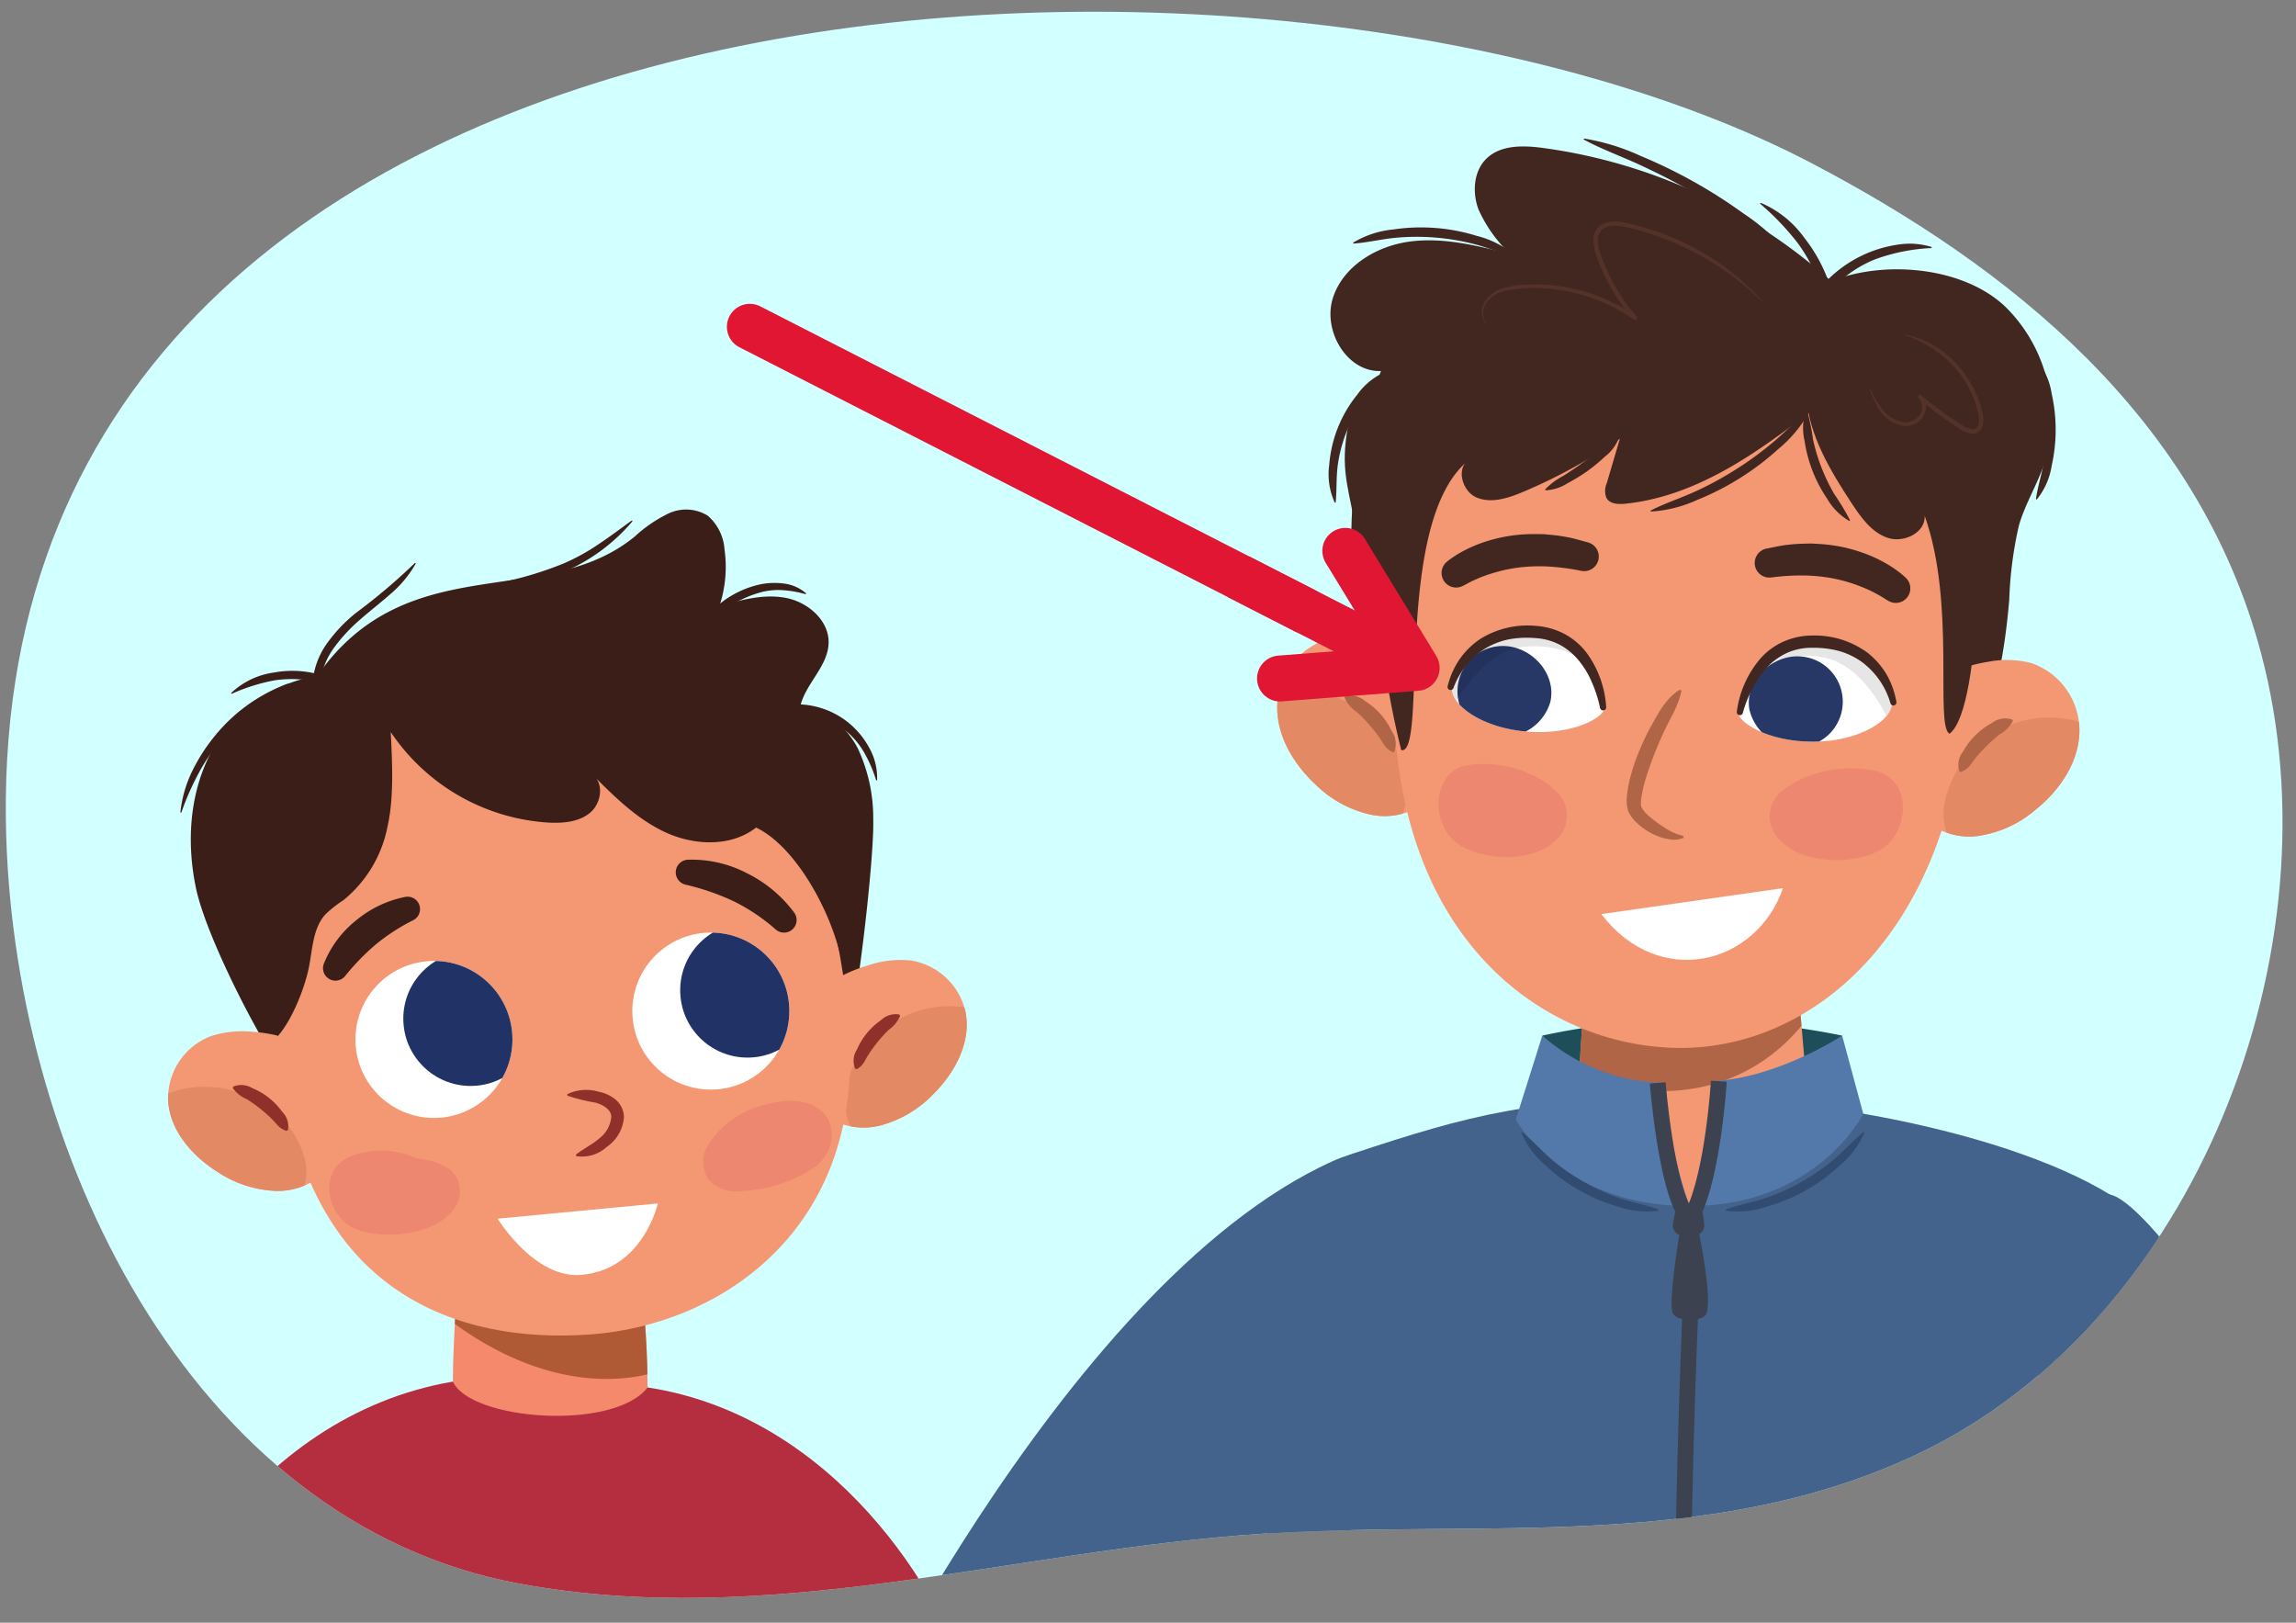 <svg xmlns="http://www.w3.org/2000/svg" xmlns:xlink="http://www.w3.org/1999/xlink" width="300" height="212" viewBox="0 0 300 212"><rect x="0" y="0" width="300" height="212" fill="#808080" stroke="none"/><defs><style>.cls-1,.cls-23,.cls-37,.cls-38,.cls-39{fill:none;}.cls-2{fill:#f49873;}.cls-3{fill:#fff;}.cls-4{fill:#44638c;}.cls-5{fill:#f4896b;}.cls-6{fill:#d2ffff;}.cls-7{clip-path:url(#clip-path);}.cls-8{fill:#1e4e59;}.cls-9{fill:#422720;}.cls-10{clip-path:url(#clip-path-2);}.cls-11{fill:#e38964;}.cls-12{fill:#b06546;}.cls-13{clip-path:url(#clip-path-3);}.cls-14{fill:#3a5578;}.cls-15{clip-path:url(#clip-path-4);}.cls-16{clip-path:url(#clip-path-5);}.cls-17{fill:#273766;}.cls-18{opacity:0.1;}.cls-19{clip-path:url(#clip-path-6);}.cls-20{fill:#ed876f;}.cls-21{clip-path:url(#clip-path-7);}.cls-22{fill:#5379ab;}.cls-23{stroke:#3c424f;stroke-width:2.069px;}.cls-23,.cls-37,.cls-39{stroke-miterlimit:10;}.cls-24{fill:#3c424f;}.cls-25{fill:#314c70;}.cls-26{fill:#543229;}.cls-27{fill:#b52e3f;}.cls-28{fill:#3b1e18;}.cls-29{clip-path:url(#clip-path-8);}.cls-30{fill:#8f312a;}.cls-31{clip-path:url(#clip-path-9);}.cls-32{fill:#b05935;}.cls-33{clip-path:url(#clip-path-10);}.cls-34{fill:#203266;}.cls-35{clip-path:url(#clip-path-11);}.cls-36{clip-path:url(#clip-path-12);}.cls-37,.cls-38,.cls-39{stroke:#e01633;stroke-width:6px;}.cls-37,.cls-38{stroke-linecap:round;}.cls-38{stroke-linejoin:round;}</style><clipPath id="clip-path"><path class="cls-1" d="M202.489,199.535c-12.565.384-25.217.025-37.647.85-32.692,2.168-64.366,12.616-97.209,6.474C24.762,198.843,1.311,149.941.766,107.069-.706-8.741,166.736-15.281,236.632,21.282c25.94,13.569,50.565,33.181,58.787,64,10.374,38.885-8.635,87.347-44.59,104.554C235.33,197.248,218.984,199.031,202.489,199.535Z"/></clipPath><clipPath id="clip-path-2"><path class="cls-2" d="M189.678,92.147c-1.006-4.7-5.708-7.446-10.173-8.48a12.827,12.827,0,0,0-5.7-.248,9.313,9.313,0,0,0-6.86,7.919c-.49,4.278,1.932,8.391,5.008,11.213a14.747,14.747,0,0,0,7.344,3.919,8.784,8.784,0,0,0,7.748-2.332"/></clipPath><clipPath id="clip-path-3"><path class="cls-4" d="M281.446,160.857c-8.362-10.343-39.317-17.436-60.286-17.436s-29.01,2.213-44.391,7.292c-10.017,3.308-18.835,34.513-8.464,57.164-3.729,27.441-12.368,73.3-3.315,83.778s104.517,10.176,111.106,1.832,1.1-54.36-1.524-79.666C287.8,193.537,286.252,166.8,281.446,160.857Z"/></clipPath><clipPath id="clip-path-4"><path class="cls-2" d="M234.078,118.857l2.165,25.028c0,7.648-27.385,12.837-30.166.3l1.256-19.8Z"/></clipPath><clipPath id="clip-path-5"><path class="cls-3" d="M227.131,93.135c0-2,2.813-9.009,8.986-9.358,6.8-.384,10.9,3.412,11.093,8.092C247.3,94.006,243,96.9,236.842,96.9,230.831,96.893,227.132,94.3,227.131,93.135Z"/></clipPath><clipPath id="clip-path-6"><path class="cls-3" d="M209.652,92.523c.143-2-2.176-9.183-8.31-9.963-6.752-.858-11.108,2.642-11.632,7.3-.239,2.125,3.853,5.31,9.992,5.738C205.7,96.013,209.569,93.683,209.652,92.523Z"/></clipPath><clipPath id="clip-path-7"><path class="cls-2" d="M248.963,94.222c1.332-4.621,6.215-7.029,10.74-7.748a12.818,12.818,0,0,1,5.7.15A9.313,9.313,0,0,1,271.693,95c.19,4.3-2.514,8.236-5.78,10.836a14.756,14.756,0,0,1-7.6,3.4,8.785,8.785,0,0,1-7.566-2.868"/></clipPath><clipPath id="clip-path-8"><path class="cls-2" d="M104.021,134.648c.678-4.388,5.091-7.25,9.384-8.526a13.355,13.355,0,0,1,5.546-.645,8.71,8.71,0,0,1,7.212,6.762c.755,3.889-1.344,7.84-4.164,10.655a14.845,14.845,0,0,1-6.917,4.133,8.945,8.945,0,0,1-7.717-1.571"/></clipPath><clipPath id="clip-path-9"><path class="cls-5" d="M60.072,163.428s-.9,11.094-.9,17.075c2.351,5.107,21.076,6.464,25.441.761,0-6.387-.773-13.514-.773-13.514Z"/></clipPath><clipPath id="clip-path-10"><circle class="cls-3" cx="92.878" cy="132.096" r="10.257"/></clipPath><clipPath id="clip-path-11"><circle class="cls-3" cx="56.699" cy="135.8" r="10.257"/></clipPath><clipPath id="clip-path-12"><path class="cls-2" d="M44.1,141.131c-1.6-4.141-6.523-5.992-10.989-6.321a13.37,13.37,0,0,0-5.556.556,8.709,8.709,0,0,0-5.6,8.148c.093,3.961,2.989,7.371,6.346,9.518a14.841,14.841,0,0,0,7.641,2.558,8.942,8.942,0,0,0,7.2-3.186"/></clipPath></defs><g id="Guides_Delete_Me_" data-name="Guides (Delete Me)"><path class="cls-6" d="M202.489,199.535c-12.565.384-25.217.025-37.647.85-32.692,2.168-64.366,12.616-97.209,6.474C24.762,198.843,1.311,149.941.766,107.069-.706-8.741,166.736-15.281,236.632,21.282c25.94,13.569,50.565,33.181,58.787,64,10.374,38.885-8.635,87.347-44.59,104.554C235.33,197.248,218.984,199.031,202.489,199.535Z"/><g class="cls-7"><path class="cls-8" d="M201.52,135.3a87.369,87.369,0,0,1,19.239-2,98.571,98.571,0,0,1,19.937,2s-6.365,8.123-19.536,8.123S201.52,135.3,201.52,135.3Z"/><path class="cls-4" d="M276.1,156.181c10.572,3.806,64.135,90.639,41.637,110.936-20.629,18.611-52.166-72.166-52.166-72.166S265.523,152.375,276.1,156.181Z"/><path class="cls-9" d="M181.517,94.833a63.42,63.42,0,0,1-1.079-46.36c-4.425.174-7.6-5.211-6.308-9.446s5.714-6.9,10.105-7.473,8.809.54,13.1,1.643a18.551,18.551,0,0,1-4.143-5.806c-.844-2.24-.67-5.039,1.058-6.695,1.87-1.793,4.808-1.708,7.376-1.365A70.573,70.573,0,0,1,239.266,36.74c7-2.821,17.334-1.867,22.78,3.355a20.192,20.192,0,0,1,4.935,20.834c-.939,2.646-2.439,5.08-3.2,7.781a50.719,50.719,0,0,0-1.246,9.615c-1.241,14.807-4.914,20.94-7.789,22.426"/><path class="cls-2" d="M189.678,92.147c-1.006-4.7-5.708-7.446-10.173-8.48a12.827,12.827,0,0,0-5.7-.248,9.313,9.313,0,0,0-6.86,7.919c-.49,4.278,1.932,8.391,5.008,11.213a14.747,14.747,0,0,0,7.344,3.919,8.784,8.784,0,0,0,7.748-2.332"/><g class="cls-10"><path class="cls-11" d="M167.038,90.646a13.914,13.914,0,0,1,16.78,11.806,7.736,7.736,0,0,1-.547,3.9,5.858,5.858,0,0,1-4.148,4.962,5.47,5.47,0,0,1-6.508-4.213,7.561,7.561,0,0,0-5.962-5.467C161.271,100.381,162.122,91.9,167.038,90.646Z"/></g><path class="cls-12" d="M181.949,98.247c-1.035-.492-1.211-1.193-1.669-1.822a20.241,20.241,0,0,0-1.4-1.775,18.427,18.427,0,0,0-1.574-1.614,4.414,4.414,0,0,1-1.616-1.855l0,0a.168.168,0,0,1,.094-.217l.009,0a2.856,2.856,0,0,1,2.595.641,9.354,9.354,0,0,1,3.466,3.925,2.782,2.782,0,0,1,.328,2.648.171.171,0,0,1-.228.079Z"/><path class="cls-4" d="M281.446,160.857c-8.362-10.343-39.317-17.436-60.286-17.436s-29.01,2.213-44.391,7.292c-10.017,3.308-18.835,34.513-8.464,57.164-3.729,27.441-12.368,73.3-3.315,83.778s104.517,10.176,111.106,1.832,1.1-54.36-1.524-79.666C287.8,193.537,286.252,166.8,281.446,160.857Z"/><g class="cls-13"><path class="cls-2" d="M201.967,144.018s5.109,13.545,18.792,13.545,19.418-15.031,19.418-15.031Z"/><path class="cls-14" d="M280.078,266.982s-16.859-15.127-24.768-56.169c4.169-2.126,7.75,1.019,7.75,1.019s26.157,29.781,25.684,30.726S280.078,266.982,280.078,266.982Z"/></g><path class="cls-2" d="M234.078,118.857l2.165,25.028c0,7.648-27.385,12.837-30.166.3l1.256-19.8Z"/><g class="cls-15"><path class="cls-12" d="M237.485,116.683a4.954,4.954,0,0,0-3.385-.352,3.37,3.37,0,0,0-2.237.29c-4.209,2.1-8.478,4.074-12.83,5.9a3.757,3.757,0,0,0-2.064-.484c-.436.016-.869.041-1.3.064-.816-.686-27.113,7.835-22.838,7.514,10.558,14.915,34.783,19.5,45.691-.188C240.583,125.7,240.284,116.912,237.485,116.683Z"/></g><path class="cls-2" d="M256.9,91.067c-1.844,31.1-20.471,46.453-38.362,45.827s-36.793-15.359-36.389-47.073c.369-28.9,6.716-52.471,38.052-51.362C249.464,39.494,258.7,60.76,256.9,91.067Z"/><path class="cls-12" d="M219.7,90.24c-.432,2.171-1.6,3.77-2.406,5.627a48.533,48.533,0,0,0-2.169,5.572,18.388,18.388,0,0,0-.666,2.808,3.513,3.513,0,0,0-.019,1.117,2.971,2.971,0,0,0,.663.926,13.56,13.56,0,0,0,2.226,1.727,7.442,7.442,0,0,0,2.612,1.19l.052.241a2.943,2.943,0,0,1-1.672.227,6.459,6.459,0,0,1-1.614-.394,8.42,8.42,0,0,1-2.812-1.759,4.523,4.523,0,0,1-1.141-1.535,4.662,4.662,0,0,1-.18-1.93,16.263,16.263,0,0,1,.638-3.192,24.8,24.8,0,0,1,1.07-2.982,29.337,29.337,0,0,1,1.357-2.84c1.026-1.812,1.941-3.756,3.86-4.945Z"/><path class="cls-3" d="M209.23,119.424c7.526,9.865,20.254,6.681,23.739-3.39Z"/><path class="cls-9" d="M230.825,71.672c.765-.146,1.527-.323,2.3-.438a23.039,23.039,0,0,1,2.353-.2l1.188-.03,1.19.071a22.926,22.926,0,0,1,2.372.293,20.493,20.493,0,0,1,4.588,1.417,19.873,19.873,0,0,1,2.141,1.137c.345.221.682.444,1.015.7a10.387,10.387,0,0,1,1.035.86,1.9,1.9,0,0,1-2.251,3.031l-.3-.175c-.153-.09-.451-.3-.708-.441-.26-.164-.552-.3-.827-.457a15.844,15.844,0,0,0-1.754-.793,20.165,20.165,0,0,0-3.724-1.092,21.9,21.9,0,0,0-3.906-.372,30.178,30.178,0,0,0-3.988.248l-.151.018a1.912,1.912,0,0,1-.577-3.777Z"/><path class="cls-3" d="M227.131,93.135c0-2,2.813-9.009,8.986-9.358,6.8-.384,10.9,3.412,11.093,8.092C247.3,94.006,243,96.9,236.842,96.9,230.831,96.893,227.132,94.3,227.131,93.135Z"/><g class="cls-16"><path class="cls-17" d="M240.7,90.7a5.929,5.929,0,0,1-4.871,6.824,6.368,6.368,0,0,1-7.256-4.873c-.539-3.229,2.074-6.283,5.3-6.822A5.929,5.929,0,0,1,240.7,90.7Z"/><path class="cls-18" d="M248.456,90.318a23.361,23.361,0,0,0-2.1-2.3c-.033-.037-.061-.077-.094-.113a15.882,15.882,0,0,0-5.084-3.826,15.321,15.321,0,0,0-11.114.009c-.554.252-.179,1.038.362.951l.02,0c-.031.028-.064.052-.095.082-.439.417-3.831,4.467-3.319,4.243,1.5-.659,4.212-4.426,10.751-3.553s9.3,9.734,9.908,9.492c.389-.155,1.875-.746,2.02-1.17a1.338,1.338,0,0,0,.307-.995A5.755,5.755,0,0,0,248.456,90.318Z"/></g><path class="cls-9" d="M226.934,93.011a13.329,13.329,0,0,1,2.965-6.834,8.78,8.78,0,0,1,3.1-2.338,9.381,9.381,0,0,1,3.814-.81,11.672,11.672,0,0,1,7.215,2.258,10.262,10.262,0,0,1,2.51,2.889,10.921,10.921,0,0,1,1.251,3.549.4.4,0,0,1-.773.179l0-.006a10.289,10.289,0,0,0-3.829-5.477,9.7,9.7,0,0,0-3.011-1.4,13.046,13.046,0,0,0-3.354-.39,7.914,7.914,0,0,0-3.2.611,8.265,8.265,0,0,0-2.672,1.89A11.382,11.382,0,0,0,229,89.916a15.91,15.91,0,0,0-1.281,3.227l-.009.031a.4.4,0,0,1-.775-.163Z"/><path class="cls-9" d="M206.478,74.554a30.163,30.163,0,0,0-3.961-.527,22.013,22.013,0,0,0-3.922.1,20.084,20.084,0,0,0-3.791.829,15.782,15.782,0,0,0-1.806.668c-.285.134-.586.253-.857.4-.266.127-.577.312-.736.39l-.31.153a1.9,1.9,0,0,1-2.035-3.18,10.572,10.572,0,0,1,1.092-.785c.35-.23.7-.429,1.062-.626a20.2,20.2,0,0,1,2.215-.985,20.611,20.611,0,0,1,4.676-1.093,23.287,23.287,0,0,1,2.387-.125l1.192.011,1.182.114a22.806,22.806,0,0,1,2.335.362c.766.169,1.513.4,2.266.6a1.911,1.911,0,0,1-.832,3.728Z"/><path class="cls-3" d="M209.652,92.523c.143-2-2.176-9.183-8.31-9.963-6.752-.858-11.108,2.642-11.632,7.3-.239,2.125,3.853,5.31,9.992,5.738C205.7,96.013,209.569,93.683,209.652,92.523Z"/><g class="cls-19"><path class="cls-17" d="M190.6,88.942a5.93,5.93,0,0,0,4.383,7.148,6.369,6.369,0,0,0,7.579-4.354c.763-3.184-1.63-6.413-4.814-7.176A5.928,5.928,0,0,0,190.6,88.942Z"/><path class="cls-18" d="M188.576,88.223a23.258,23.258,0,0,1,2.254-2.152c.035-.034.066-.073.1-.106A15.884,15.884,0,0,1,196.27,82.5a15.323,15.323,0,0,1,11.086.786c.536.289.107,1.048-.427.923l-.02,0c.029.031.061.057.089.088.409.448,3.509,4.725,3.015,4.465-1.449-.761-3.893-4.709-10.477-4.3s-9.958,9.06-10.547,8.776c-.377-.182-1.819-.876-1.933-1.308a1.344,1.344,0,0,1-.237-1.015A5.755,5.755,0,0,1,188.576,88.223Z"/></g><path class="cls-9" d="M209.066,92.49a15.977,15.977,0,0,0-1.052-3.308,11.41,11.41,0,0,0-1.752-2.913,8.28,8.28,0,0,0-2.533-2.072,7.906,7.906,0,0,0-3.152-.833,13.012,13.012,0,0,0-3.373.154,9.688,9.688,0,0,0-3.1,1.186,10.285,10.285,0,0,0-4.2,5.2l0,.006a.4.4,0,0,1-.759-.233,10.923,10.923,0,0,1,1.5-3.452,10.257,10.257,0,0,1,2.705-2.707,11.677,11.677,0,0,1,7.356-1.748,9.368,9.368,0,0,1,3.748,1.075,8.779,8.779,0,0,1,2.933,2.549,13.333,13.333,0,0,1,2.48,7.024.4.4,0,0,1-.784.109Z"/><path class="cls-20" d="M245.341,100.779a15.347,15.347,0,0,0-8.778.54,11.484,11.484,0,0,0-4.176,2.42,4.259,4.259,0,0,0-.193,5.6c2.736,3.567,9.926,3.76,13.448,1.727C249.45,108.872,249.925,102.167,245.341,100.779Z"/><path class="cls-2" d="M248.963,94.222c1.332-4.621,6.215-7.029,10.74-7.748a12.818,12.818,0,0,1,5.7.15A9.313,9.313,0,0,1,271.693,95c.19,4.3-2.514,8.236-5.78,10.836a14.756,14.756,0,0,1-7.6,3.4,8.785,8.785,0,0,1-7.566-2.868"/><g class="cls-21"><path class="cls-11" d="M271.652,94.307a13.914,13.914,0,0,0-17.564,10.6,7.736,7.736,0,0,0,.273,3.933,5.861,5.861,0,0,0,3.791,5.24,5.47,5.47,0,0,0,6.786-3.748,7.566,7.566,0,0,1,6.33-5.038C276.725,104.421,276.469,95.9,271.652,94.307Z"/></g><path class="cls-12" d="M256.018,100.753a2.783,2.783,0,0,1,.513-2.618,9.364,9.364,0,0,1,3.731-3.673A2.86,2.86,0,0,1,262.9,94a.166.166,0,0,1,.091.217l0,.009,0,0a4.4,4.4,0,0,1-1.742,1.737,18.633,18.633,0,0,0-1.682,1.5,20.344,20.344,0,0,0-1.518,1.674c-.5.6-.726,1.283-1.793,1.7l0,0A.174.174,0,0,1,256.018,100.753Z"/><path class="cls-20" d="M191.5,100.007a14.421,14.421,0,0,1,8.441,1.142,11.086,11.086,0,0,1,3.867,2.7,4.363,4.363,0,0,1-.2,5.6c-2.889,3.371-9.846,3.069-13.107.8C186.972,107.8,186.974,101.076,191.5,100.007Z"/><path class="cls-9" d="M183.089,98c3.56.732-1.222-30.171,8.956-37.986-1.847.985-1.063,4.133.858,4.967s4.133.111,6.064-.7a69.646,69.646,0,0,0,12.689-6.966l-1.714,5.82a2.507,2.507,0,0,0-.036,1.935c.451.782,1.546.833,2.444.741,9.953-1.02,18.4-7.463,26.251-13.659,0,0,7.983-7.714,4.682-10.485-6.38-5.358-27.637-7.29-38.96-4.783C187.144,40.692,173.926,61.066,183.089,98Z"/><path class="cls-9" d="M236.008,51.867c.4,5.08,3.147,9.641,5.945,13.9,1.213,1.846,2.6,3.793,4.691,4.5s4.951-.658,4.841-2.864c4.11,11.464,1.3,27.481,3.246,28.458,4.429-3.361,4.518-32.733,1.89-38.258-1.154-2.429-8.509-13.324-12.351-14.821C239.372,40.869,237.781,48.932,236.008,51.867Z"/><path class="cls-9" d="M177.462,71.809c-.5-5.691-2.069-8.7-1.7-13.346S177.452,50,182.674,48.2Z"/><path class="cls-22" d="M201.52,135.3l-3.46,10.95s5.963,11.315,22.7,11.315a55.3,55.3,0,0,1-3.127-16.085A24.766,24.766,0,0,1,201.52,135.3Z"/><path class="cls-22" d="M240.7,135.3s-8.587,5.655-17.142,5.958c-.119,11.538-2.8,16.307-2.8,16.307,16.736,0,22.7-12.056,22.7-12.056Z"/><path class="cls-23" d="M224.589,141.256s-.734,12.083-3.429,17.394"/><path class="cls-23" d="M216.6,141.478s1.059,13.428,3.7,17.172"/><path class="cls-24" d="M220.031,157.725h1.262a1.261,1.261,0,0,1,1.253,1.118l.13,1.135a1.262,1.262,0,0,1-1.253,1.405h-1.586a1.262,1.262,0,0,1-1.244-1.475l.2-1.135A1.262,1.262,0,0,1,220.031,157.725Z"/><path class="cls-24" d="M219.624,159.964s-1.75,10.413-1.049,11.623,3.781,1,4.3.2c1.1-1.709-1.15-12.014-1.15-12.014Z"/><path class="cls-25" d="M225.492,158.019c1.718-.644,3.418-.9,5.077-1.462a27.954,27.954,0,0,0,9.041-5.08c1.337-1.131,2.47-2.426,3.884-3.584l.123.089a11.892,11.892,0,0,1-3.271,4.325,23.164,23.164,0,0,1-9.447,5.319,11.553,11.553,0,0,1-5.4.545Z"/><path class="cls-25" d="M216.7,158.171a11.388,11.388,0,0,1-5.356-.549,22.893,22.893,0,0,1-9.353-5.328,11.774,11.774,0,0,1-3.221-4.313l.123-.088c1.4,1.154,2.518,2.446,3.838,3.575a27.626,27.626,0,0,0,8.947,5.085c1.644.569,3.329.822,5.034,1.466Z"/><path class="cls-23" d="M221.108,166.107s-3.149,57.89-.086,133.807l-.061,5.485"/><path class="cls-4" d="M174.043,151.739c-35.72,16.254-65.707,81.042-65.707,81.042s9.046,23.976,21.465,23.976c15.168,0,35.475-30.111,36.718-30.053S201.017,139.466,174.043,151.739Z"/><path class="cls-26" d="M230.227,39.368a37.938,37.938,0,0,0-15.952-9.247c-1.476-.363-3.062-.923-4.418-.442a1.69,1.69,0,0,0-1.094,1.564,5.72,5.72,0,0,0,.446,2.169,24.323,24.323,0,0,0,4.642,7.945.274.274,0,0,1-.363.405,22.759,22.759,0,0,0-5.2-2.722,23.19,23.19,0,0,0-5.731-1.3,19.832,19.832,0,0,0-5.852.236,3.958,3.958,0,0,0-2.386,1.458,2.463,2.463,0,0,0-.228,2.707.036.036,0,0,1-.01.049.037.037,0,0,1-.048-.008,2.6,2.6,0,0,1,.057-2.9,4.247,4.247,0,0,1,2.512-1.693,14.342,14.342,0,0,1,2.993-.4,21.407,21.407,0,0,1,3.007.064,23.719,23.719,0,0,1,5.863,1.3,23.294,23.294,0,0,1,5.339,2.762l-.362.406a24.224,24.224,0,0,1-4.771-8.12,6.2,6.2,0,0,1-.466-2.392,2.414,2.414,0,0,1,.411-1.24,2.257,2.257,0,0,1,1.042-.8,4.791,4.791,0,0,1,2.457-.114c.79.157,1.542.34,2.3.559a33.2,33.2,0,0,1,15.862,9.706.035.035,0,0,1,0,.05A.036.036,0,0,1,230.227,39.368Z"/><path class="cls-26" d="M248.821,43.7a12.067,12.067,0,0,1,5.9,2.935,14.178,14.178,0,0,1,3.765,5.471,13.042,13.042,0,0,1,.483,1.608,3.886,3.886,0,0,1,.125,1.746,1.558,1.558,0,0,1-.467.867,1.36,1.36,0,0,1-.956.339A3.4,3.4,0,0,1,256.018,56a44,44,0,0,1-5.3-3.958l.348-.393a1.955,1.955,0,0,1,.6,1.568,2.684,2.684,0,0,1-.6,1.525,2.783,2.783,0,0,1-3.014.746A4.577,4.577,0,0,1,245.6,53.6a12,12,0,0,1-1.287-2.749.036.036,0,0,1,.021-.046.037.037,0,0,1,.044.017,16.355,16.355,0,0,0,1.508,2.57,4.385,4.385,0,0,0,2.29,1.644,2.315,2.315,0,0,0,2.492-.61,1.791,1.791,0,0,0,.04-2.385.263.263,0,0,1,.344-.4l0,0a43.364,43.364,0,0,0,5.266,3.868,3.063,3.063,0,0,0,1.36.574.827.827,0,0,0,.854-.747,3.369,3.369,0,0,0-.11-1.507,12.4,12.4,0,0,0-.451-1.544,13.668,13.668,0,0,0-3.588-5.3,15.438,15.438,0,0,0-5.586-3.227.036.036,0,0,1-.023-.044A.038.038,0,0,1,248.821,43.7Z"/><path class="cls-9" d="M197.8,33.452c-1.815-.389-3.4-1.109-5.123-1.547a30.087,30.087,0,0,0-10.483-.823c-1.764.178-3.457.6-5.3.739a.079.079,0,0,1-.05-.144,12.426,12.426,0,0,1,5.213-1.7,24.6,24.6,0,0,1,10.929.847,12.081,12.081,0,0,1,4.886,2.49.079.079,0,0,1-.072.134Z"/><path class="cls-9" d="M266.151,47.077a8.958,8.958,0,0,1,1.92,4.336,21.557,21.557,0,0,1,0,9.466,9.211,9.211,0,0,1-1.909,4.34.079.079,0,0,1-.112.005.083.083,0,0,1-.025-.071c.234-1.585.7-2.988.958-4.489a27.671,27.671,0,0,0-.012-9.032c-.249-1.5-.757-2.891-.959-4.489a.079.079,0,0,1,.068-.09A.083.083,0,0,1,266.151,47.077Z"/><path class="cls-9" d="M252.333,32.407a24.871,24.871,0,0,0-7.318,1.468,15.847,15.847,0,0,0-5.966,4.235l-.737.853-.326-1.079a20.78,20.78,0,0,0-3.122-6.167,34.938,34.938,0,0,0-4.845-5.073.076.076,0,0,1-.006-.109.079.079,0,0,1,.084-.021,13.386,13.386,0,0,1,5.645,4.537,20.331,20.331,0,0,1,3.432,6.472l-1.063-.226a16.312,16.312,0,0,1,10.336-5.4,9.612,9.612,0,0,1,3.9.361.077.077,0,0,1,.05.1A.076.076,0,0,1,252.333,32.407Z"/><path class="cls-9" d="M233.457,33.077c-2.259-1.269-4.2-2.875-6.311-4.282s-4.249-2.749-6.461-3.974c-2.2-1.247-4.462-2.382-6.763-3.435s-4.677-1.909-6.952-3.138a.077.077,0,0,1,.046-.144,28.8,28.8,0,0,1,7.349,2.265,66.266,66.266,0,0,1,13.422,7.508,27.791,27.791,0,0,1,5.769,5.085.076.076,0,0,1-.013.108A.077.077,0,0,1,233.457,33.077Z"/><path class="cls-9" d="M181.331,48.62c-1.013,1.33-2.166,2.341-3.093,3.62a18.865,18.865,0,0,0-3.451,8.6c-.2,1.563-.108,3.1-.257,4.755a.08.08,0,0,1-.085.072.081.081,0,0,1-.064-.042,8.94,8.94,0,0,1-.7-4.9,16.591,16.591,0,0,1,3.67-9.175,8.718,8.718,0,0,1,3.891-3.059.08.08,0,0,1,.1.052A.086.086,0,0,1,181.331,48.62Z"/><path class="cls-9" d="M236.34,53.9a16.561,16.561,0,0,1-4,4.778A35.418,35.418,0,0,1,221.792,65.3a17.068,17.068,0,0,1-6.037,1.532.078.078,0,0,1-.037-.147c1.869-.955,3.784-1.567,5.637-2.405A43.328,43.328,0,0,0,226.7,61.4a43.471,43.471,0,0,0,4.909-3.567c1.569-1.3,2.918-2.787,4.617-4.031a.078.078,0,0,1,.116.1Z"/><path class="cls-9" d="M236.1,53.563a27.926,27.926,0,0,1,.794,3.852,24.45,24.45,0,0,0,2.79,7.158,32.016,32.016,0,0,1,2.03,3.367.08.08,0,0,1-.11.105,7.938,7.938,0,0,1-2.857-2.878,18.227,18.227,0,0,1-2.955-7.552,7.7,7.7,0,0,1,.156-4.055.082.082,0,0,1,.106-.045A.086.086,0,0,1,236.1,53.563Z"/><path class="cls-9" d="M211.523,57.236a5.6,5.6,0,0,1-1.81,2.408,22.98,22.98,0,0,1-2.314,1.91,23.37,23.37,0,0,1-2.559,1.568,5.853,5.853,0,0,1-2.863.937.084.084,0,0,1-.082-.086.087.087,0,0,1,.019-.052,8.93,8.93,0,0,1,2.37-1.759c.811-.522,1.615-1.052,2.389-1.622.79-.55,1.548-1.141,2.3-1.74a8.357,8.357,0,0,1,2.436-1.669.085.085,0,0,1,.108.053A.078.078,0,0,1,211.523,57.236Z"/><path class="cls-27" d="M84.609,181.264c24.31,3.711,38.566,26.8,42.078,39.144-3.482,5.949-17.224,10.37-23.22,12.415l-60.843,3.149-26.78-3.2c1.008-21.215,17.118-47.8,43.324-52.27Z"/><path class="cls-28" d="M41.754,89.149a15.538,15.538,0,0,0-5.8-.276,24.625,24.625,0,0,0-5.647,1.756.071.071,0,0,1-.078-.115,10.147,10.147,0,0,1,5.561-2.648,13.055,13.055,0,0,1,6.226.346.487.487,0,0,1-.261.937Z"/><path class="cls-28" d="M40.886,88.738a10.308,10.308,0,0,1,1.993-4.89,20.173,20.173,0,0,1,3.6-3.751,77.571,77.571,0,0,0,7.717-6.53.07.07,0,0,1,.1,0,.069.069,0,0,1,.014.083A14.707,14.707,0,0,1,51.027,77.6c-1.284,1.133-2.629,2.169-3.887,3.274a22.093,22.093,0,0,0-3.387,3.6,10.238,10.238,0,0,0-1.9,4.388.486.486,0,0,1-.964-.124Z"/><path class="cls-28" d="M63.667,76.41a45.491,45.491,0,0,0,10.027-2.816,27.247,27.247,0,0,0,4.542-2.514c1.45-.962,2.84-2.02,4.282-3.055a.071.071,0,0,1,.1.016.071.071,0,0,1,0,.085,24.142,24.142,0,0,1-8.5,6.4A36.866,36.866,0,0,1,63.824,77.37a.486.486,0,0,1-.157-.96Z"/><path class="cls-28" d="M93.942,78.973a12.64,12.64,0,0,1,5.478-2.646,9.548,9.548,0,0,1,3.1-.077A5.388,5.388,0,0,1,105.3,77.5a.071.071,0,0,1,0,.1.072.072,0,0,1-.072.02,13.994,13.994,0,0,0-2.82-.507,8.943,8.943,0,0,0-2.787.212,15.09,15.09,0,0,0-5.105,2.426.486.486,0,0,1-.582-.779Z"/><path class="cls-28" d="M104.229,92.018a10.785,10.785,0,0,1,7.217,2.908,11.118,11.118,0,0,1,2.34,3.173,7.954,7.954,0,0,1,.818,3.794.07.07,0,0,1-.137.017,17.72,17.72,0,0,0-1.452-3.409,10.45,10.45,0,0,0-2.256-2.82A11.048,11.048,0,0,0,104.2,92.99a.486.486,0,0,1,.032-.972Z"/><path class="cls-28" d="M37.8,90.282a23.787,23.787,0,0,0-8.779,6.308,23.282,23.282,0,0,0-3.1,4.486,35.582,35.582,0,0,0-2.216,5.051.07.07,0,0,1-.089.042.071.071,0,0,1-.047-.072,16.283,16.283,0,0,1,1.577-5.416,23.659,23.659,0,0,1,3.105-4.757,22.133,22.133,0,0,1,9.2-6.548.486.486,0,0,1,.353.906Z"/><path class="cls-28" d="M111.5,131.36c.966-4.213,2.725-19.889,2.6-24.21a21.472,21.472,0,0,0-2.033-9.41c-1.507-2.865-4.258-5.233-7.478-5.572.74-2.911,3.579-5.127,3.678-8.129.1-2.95-2.673-5.364-5.572-5.924s-5.865.263-8.7,1.078a16.2,16.2,0,0,0,.669-7.428,6.377,6.377,0,0,0-2.2-4.4,5.389,5.389,0,0,0-5.119-.279,18.2,18.2,0,0,0-4.405,3.007c-11.828,9.7-29.689,1.3-41.5,18.218A19.024,19.024,0,0,0,27.471,98.5c-2.737,5.351-3.105,11.7-1.853,17.584s7.161,17.552,10.44,22.589"/><path class="cls-2" d="M104.021,134.648c.678-4.388,5.091-7.25,9.384-8.526a13.355,13.355,0,0,1,5.546-.645,8.71,8.71,0,0,1,7.212,6.762c.755,3.889-1.344,7.84-4.164,10.655a14.845,14.845,0,0,1-6.917,4.133,8.945,8.945,0,0,1-7.717-1.571"/><g class="cls-29"><path class="cls-11" d="M126.031,131.611c-7.335-1.185-15.314,4.439-15.62,12.061a6.707,6.707,0,0,0,.787,3.541,5.464,5.464,0,0,0,4.372,4.249,5.394,5.394,0,0,0,6.082-4.343c.54-2.61,2.474-4.557,5.467-5.453C132.293,140.119,130.912,132.4,126.031,131.611Z"/></g><path class="cls-30" d="M111.74,139.621a2.686,2.686,0,0,1,.233-2.508,9.071,9.071,0,0,1,1.3-2.136,9.222,9.222,0,0,1,1.836-1.694,2.8,2.8,0,0,1,2.4-.745l.1.2a4.361,4.361,0,0,1-1.482,1.8,17.378,17.378,0,0,0-1.448,1.591,17.727,17.727,0,0,0-1.259,1.741c-.406.617-.55,1.286-1.465,1.813Z"/><path class="cls-5" d="M60.072,163.428s-.9,11.094-.9,17.075c2.351,5.107,21.076,6.464,25.441.761,0-6.387-.773-13.514-.773-13.514Z"/><g class="cls-31"><path class="cls-32" d="M57.045,161.728a4.951,4.951,0,0,1,3.008-.276,3.366,3.366,0,0,1,1.987.227q5.61,2.461,11.4,4.611a3.711,3.711,0,0,1,1.834-.379c.387.013.773.032,1.158.05.726-.536,24.092,6.128,20.293,5.876-9.381,11.664-26.252,10.967-40.57-1.491C53.462,168,54.558,161.907,57.045,161.728Z"/></g><path class="cls-2" d="M37.153,142.478c4.194,25.989,22.124,33.156,40,31.864,16.888-1.222,35.709-13.613,33.792-39.848C109,107.984,97.079,84.78,68.57,87.865S32.918,116.24,37.153,142.478Z"/><path class="cls-30" d="M74.12,142.95a5.756,5.756,0,0,1,4.137-.311,4.907,4.907,0,0,1,2.1.958,3.108,3.108,0,0,1,1.171,2.3,5.133,5.133,0,0,1-2.239,3.936,4.83,4.83,0,0,1-4,1.215l-.039-.2c1.125-.873,2.186-1.342,3.094-2.151a3.991,3.991,0,0,0,1.525-2.75c.032-.854-.845-1.529-2-1.876a24.871,24.871,0,0,1-3.739-.925Z"/><circle class="cls-3" cx="92.878" cy="132.096" r="10.257"/><g class="cls-33"><circle class="cls-34" cx="97.668" cy="129.379" r="8.792"/></g><path class="cls-28" d="M53.962,120.236a26.328,26.328,0,0,0-4.832,3.129,30.232,30.232,0,0,0-4.015,4.125l-.033.041a1.626,1.626,0,0,1-2.773-1.612,13.783,13.783,0,0,1,4.246-5.694,14.393,14.393,0,0,1,6.415-3.049,1.623,1.623,0,0,1,1.036,3.038Z"/><path class="cls-28" d="M101.348,121.427a25.027,25.027,0,0,0-5.5-3.688,31.6,31.6,0,0,0-6.258-2.158l-.042-.011a1.65,1.65,0,0,1,.31-3.249,15.617,15.617,0,0,1,7.794,1.79,17.078,17.078,0,0,1,6.13,5.135,1.644,1.644,0,0,1-2.411,2.2Z"/><circle class="cls-3" cx="56.699" cy="135.8" r="10.257"/><g class="cls-35"><circle class="cls-34" cx="61.489" cy="133.083" r="8.792"/></g><path class="cls-3" d="M85.95,157.228l-20.932,1.99s4.788,7.8,10.831,7.346C84.026,165.954,85.95,157.228,85.95,157.228Z"/><path class="cls-2" d="M44.1,141.131c-1.6-4.141-6.523-5.992-10.989-6.321a13.37,13.37,0,0,0-5.556.556,8.709,8.709,0,0,0-5.6,8.148c.093,3.961,2.989,7.371,6.346,9.518a14.841,14.841,0,0,0,7.641,2.558,8.942,8.942,0,0,0,7.2-3.186"/><g class="cls-36"><path class="cls-11" d="M21.949,142.872c6.911-2.726,15.909,1.061,17.838,8.441a6.707,6.707,0,0,1-.011,3.628,5.465,5.465,0,0,1-3.362,5.086,5.4,5.4,0,0,1-6.87-2.942c-1.086-2.434-3.392-3.923-6.507-4.157C17.651,152.523,17.349,144.687,21.949,142.872Z"/></g><path class="cls-30" d="M37.427,147.743c-1.007-.319-1.291-.942-1.819-1.458a17.9,17.9,0,0,0-1.6-1.432,17.377,17.377,0,0,0-1.754-1.244,4.369,4.369,0,0,1-1.833-1.44l.056-.214a2.8,2.8,0,0,1,2.506.214,8.961,8.961,0,0,1,3.879,3.071,2.693,2.693,0,0,1,.764,2.4Z"/><path class="cls-20" d="M46.318,160.486c3.571,1.607,10.578.9,13.019-2.57a3.738,3.738,0,0,0-.552-5.128,8.626,8.626,0,0,0-4.267-1.416,11.123,11.123,0,0,0-8.573-.35C41.558,152.631,42.457,158.748,46.318,160.486Z"/><path class="cls-20" d="M92.54,149.554a11.986,11.986,0,0,1,6.786-5.061c2.56-.784,6.209-1.264,8.253.891a4.409,4.409,0,0,1,.815,4.545,5.662,5.662,0,0,1-2.411,2.857c-.073.05-.148.1-.224.145l-.056.035c-.094.058-.186.118-.283.172a18.994,18.994,0,0,1-8.916,2.493,4.587,4.587,0,0,1-3.984-1.612A4.144,4.144,0,0,1,92.54,149.554Z"/><path class="cls-28" d="M110.232,127.371c-.585-6.33-5.7-16.517-11.439-19.252-3.251,2.533-7.986,2.367-11.74.668s-6.75-4.682-9.658-7.6c1.56,1.116,1.191,3.747-.278,4.981s-3.55,1.4-5.466,1.3A26.8,26.8,0,0,1,51.057,95.641c.184,3.848.437,8.471-.4,12.231a16.449,16.449,0,0,1-5.775,9.727,15.861,15.861,0,0,0-2.345,1.84c-1.686,1.847-1.692,4.609-2.2,7.058-.559,2.689-2.212,6.833-4.05,8.875-2.79-4.615-4.212-11.138-4.817-16.5-.561-4.97-.45-10.155,1.5-14.761,2.558-6.054,7.99-10.431,13.715-13.658,11.965-6.747,26.9-9.433,39.583-4.158C100.486,92.212,109.679,111.981,110.232,127.371Z"/></g><polyline class="cls-37" points="97.976 42.695 102.336 44.925 163.87 76.397 170.505 79.791"/><polyline class="cls-38" points="175.779 71.97 185.104 87.258 167.25 88.644"/><line class="cls-39" x1="161.839" y1="75.358" x2="183.634" y2="86.506"/></g></svg>
